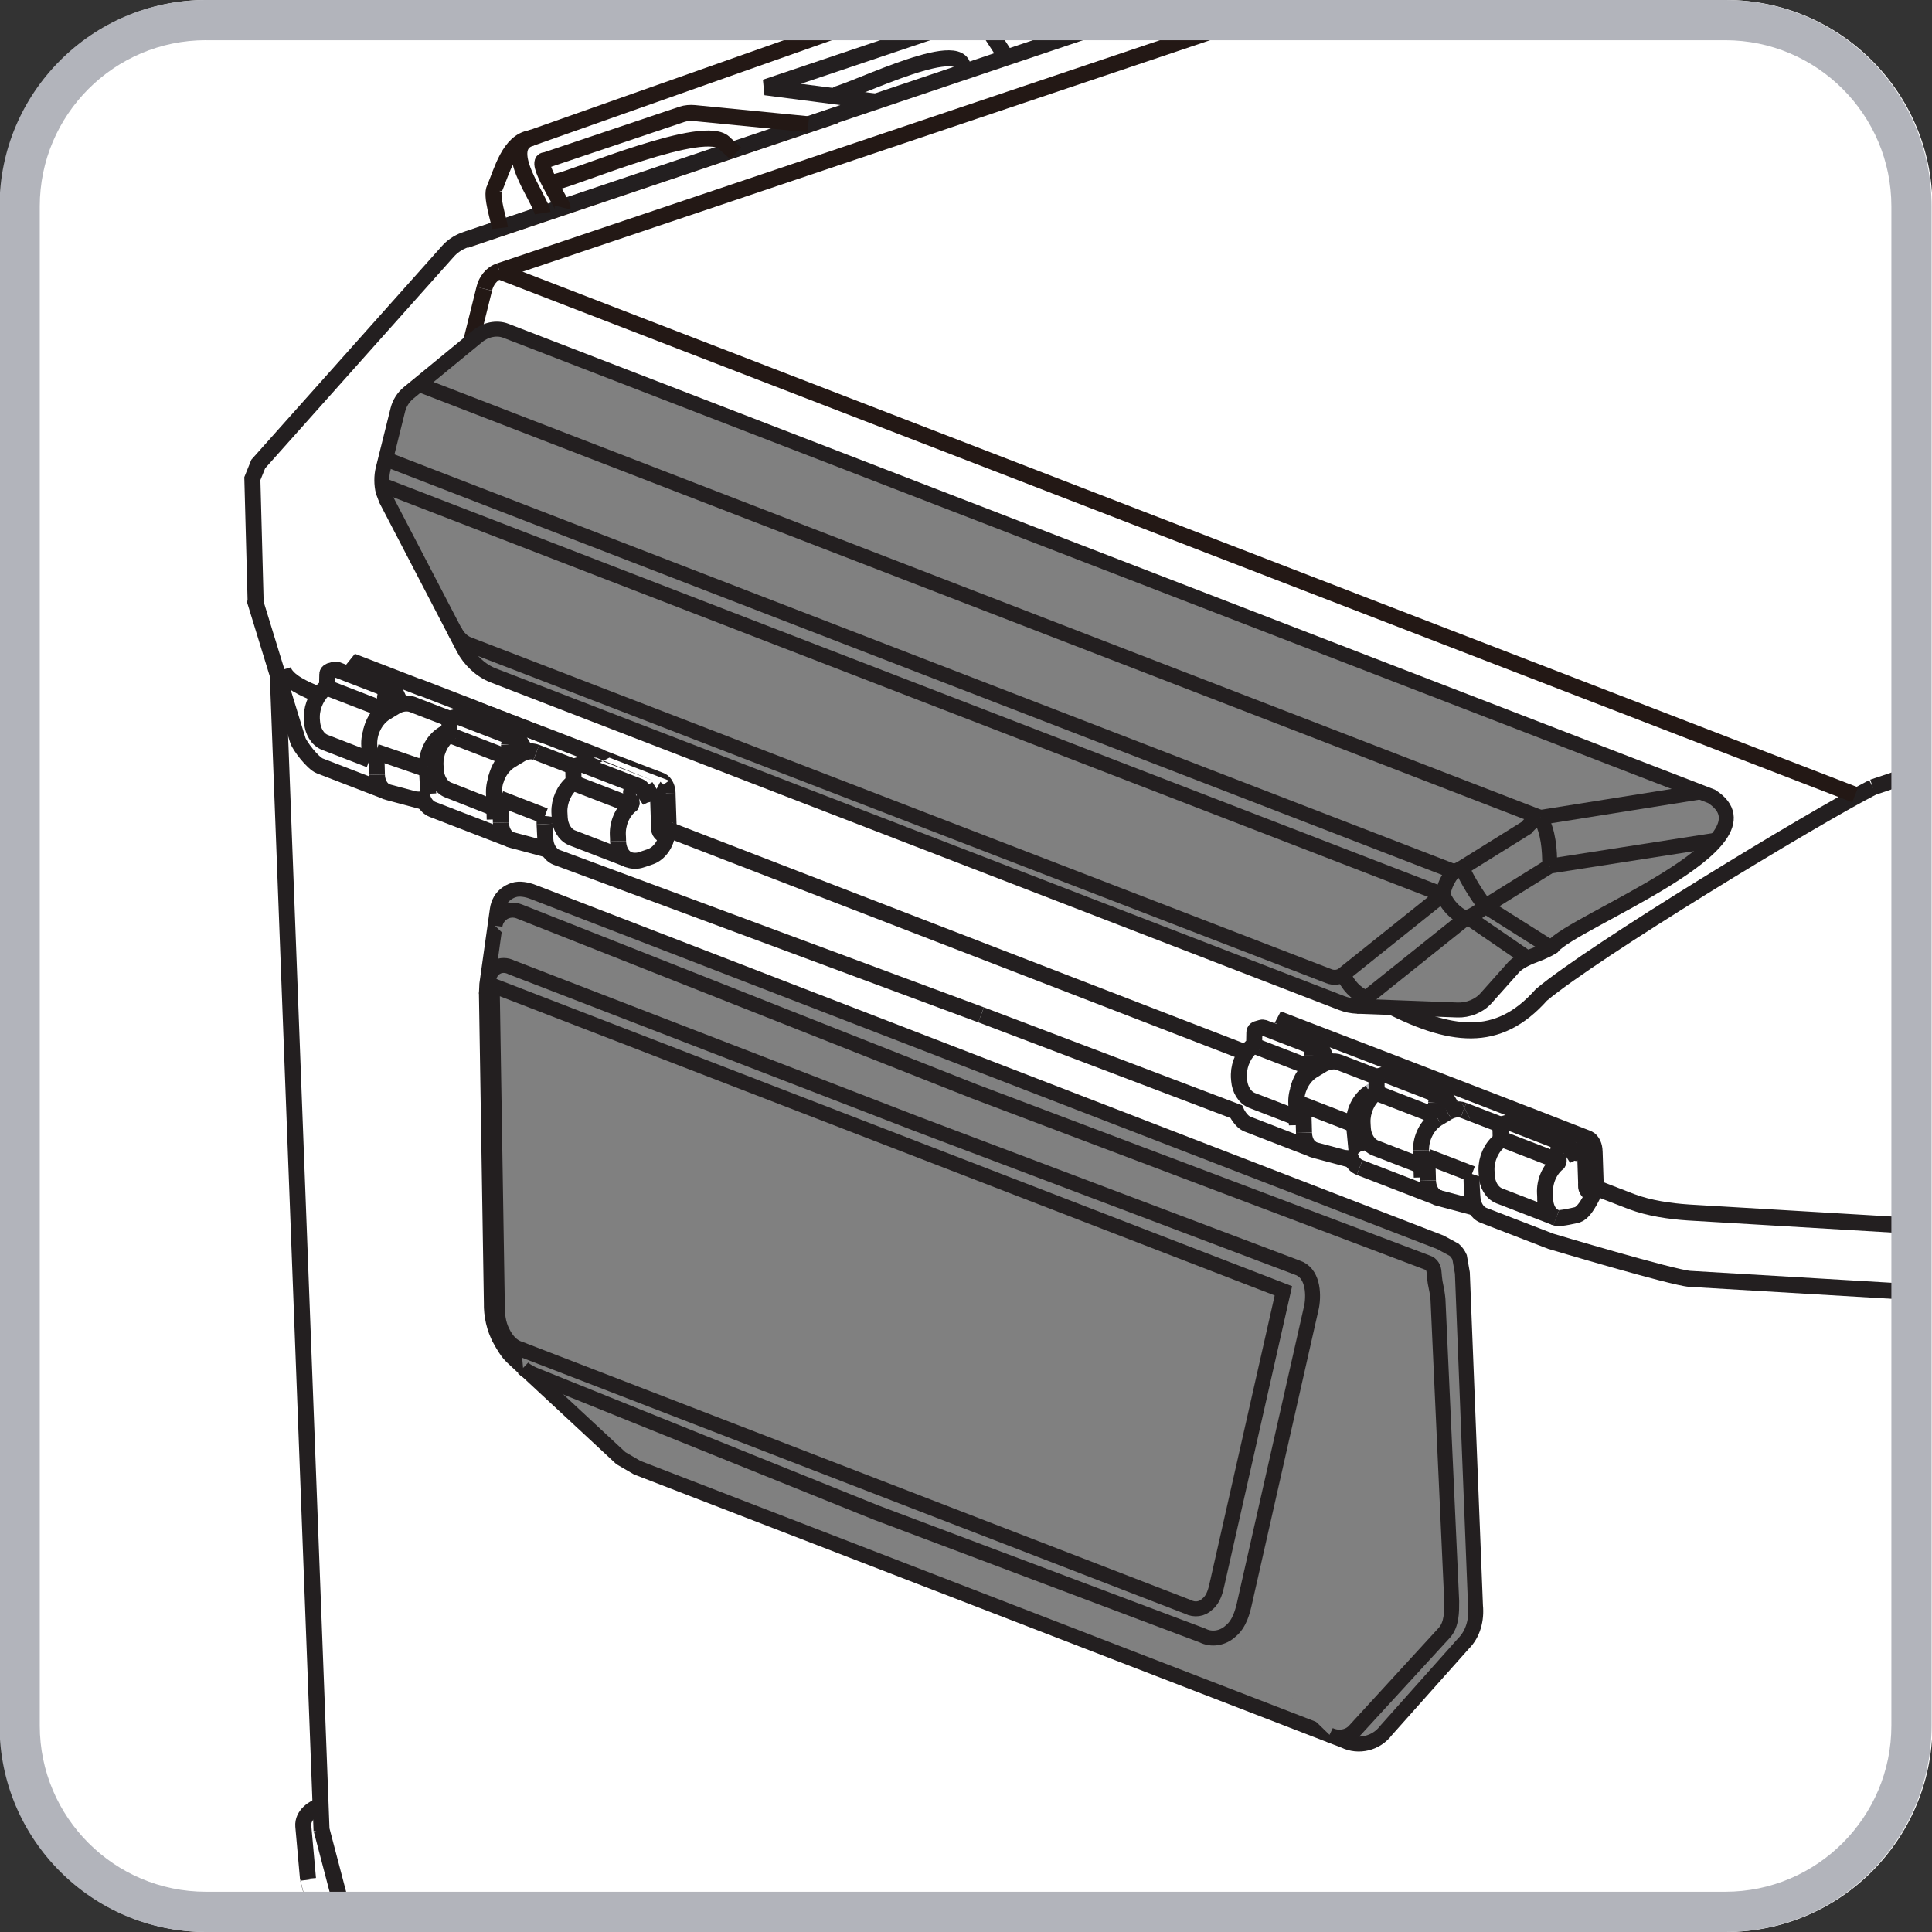 <?xml version="1.0" encoding="utf-8"?>
<!-- Generator: Adobe Illustrator 25.2.1, SVG Export Plug-In . SVG Version: 6.00 Build 0)  -->
<svg version="1.1" xmlns="http://www.w3.org/2000/svg" xmlns:xlink="http://www.w3.org/1999/xlink" x="0px" y="0px"
	 viewBox="0 0 566.93 566.93" style="enable-background:new 0 0 566.93 566.93;" xml:space="preserve">
<rect x="0" y="0" width="566.93" height="566.93" fill="#333333" stroke="none"/>
<style type="text/css">
	.st0{fill:#FFFFFF;}
	.st1{fill:none;stroke:#231F20;stroke-width:4.7;stroke-miterlimit:2;}
	.st2{fill:none;stroke:#B2B4BB;stroke-width:4.7;stroke-miterlimit:2;}
	.st3{fill:none;stroke:#231815;stroke-width:4.7;stroke-miterlimit:2;}
	.st4{fill:#808080;stroke:#231F20;stroke-width:4.382;stroke-miterlimit:2;}
	.st5{fill:none;stroke:#231F20;stroke-width:4.382;stroke-miterlimit:2;}
	.st6{fill:#B2B4BB;}
</style>
<g id="边框">
	<path class="st0" d="M506.51,566.93H60.67c-33.39,0-60.55-27.16-60.55-60.55V60.55C0.12,27.16,27.28,0,60.67,0h445.84
		c33.39,0,60.55,27.16,60.55,60.55v445.83C567.06,539.77,539.9,566.93,506.51,566.93z"/>
</g>
<g id="软包彩色">
	<path class="st1" d="M470.59,368.35"/>
	<path class="st1" d="M464.62,366.8"/>
	<path class="st1" d="M92.82,560.72c-1.33-5.06-2.44-9.44-2.44-9.42l-1.38-15.43c-0.25-3.26,2.93-5.37,5.65-6.32"/>
	<polyline class="st1" points="81.49,197.42 94.36,537.24 94.36,536.91 101.31,563.4 	"/>
	<path class="st1" d="M81.44,194.55"/>
	<path class="st1" d="M495.01,356.28"/>
	<line class="st1" x1="469.27" y1="349.14" x2="469.15" y2="349.18"/>
	<path class="st1" d="M195.82,244.79"/>
	<path class="st1" d="M429.43,325.82c-1.53-0.6-3.29-0.21-4.66,0.62"/>
	<line class="st1" x1="421.85" y1="328.19" x2="424.77" y2="326.44"/>
	<path class="st1" d="M421.85,328.19c-3.12,1.95-4.93,5.73-4.86,9.37"/>
	<line class="st1" x1="417.21" y1="345.51" x2="416.99" y2="337.56"/>
	<line class="st2" x1="402" y1="320.53" x2="403.96" y2="319.34"/>
	<path class="st1" d="M402,320.53c-3.11,1.97-4.85,5.8-4.69,9.44"/>
	<path class="st1" d="M385.47,314.14c-0.03,0-0.29-0.03-0.3,0.01"/>
	<path class="st2" d="M380.38,323.3c0.04,0.06,0.15,0.2,0.22,0.22"/>
	<path class="st1" d="M157.39,220.77c-1.53-0.6-3.29-0.21-4.66,0.61l-2.92,1.76c-3.13,1.95-4.92,5.73-4.86,9.37l0.22,7.95"/>
	<line class="st1" x1="125.67" y1="232.93" x2="125.26" y2="224.91"/>
	<path class="st1" d="M131.92,214.29l-1.96,1.19c-3.12,1.97-4.83,5.8-4.7,9.43"/>
	<line class="st1" x1="397.31" y1="329.96" x2="380.61" y2="323.52"/>
	<polyline class="st1" points="398.57,338.49 398.09,337.93 397.31,329.77 	"/>
	<path class="st1" d="M417.21,345.51"/>
	<line class="st1" x1="431.93" y1="344.48" x2="418.83" y2="339.43"/>
	<line class="st1" x1="419.02" y1="346.43" x2="418.83" y2="339.43"/>
	<line class="st1" x1="382.65" y1="332.38" x2="382.45" y2="325.38"/>
	<line class="st1" x1="146.79" y1="234.37" x2="159.88" y2="239.43"/>
	<line class="st1" x1="146.79" y1="234.37" x2="146.98" y2="241.37"/>
	<line class="st1" x1="110.33" y1="220.62" x2="125.26" y2="225.75"/>
	<line class="st1" x1="110.41" y1="220.32" x2="110.6" y2="227.32"/>
	<path class="st1" d="M419.02,346.43c0.05,2.01,0.95,4.27,2.95,5.04"/>
	<path class="st1" d="M395.91,337.5c0.08,2.04,1.05,4.31,3.07,5.08"/>
	<path class="st1" d="M382.65,332.38c0.03,2.01,0.95,4.27,2.94,5.04"/>
	<path class="st1" d="M160.03,246.3c0.04,0.06,0.14,0.18,0.22,0.19"/>
	<path class="st1" d="M146.98,241.37c0.04,2.02,0.95,4.26,2.94,5.04"/>
	<path class="st1" d="M110.6,227.32c0.05,2.01,0.95,4.28,2.95,5.04"/>
	<path class="st1" d="M159.89,239.43c-0.1,0.76-0.13,1.63-0.09,2.4"/>
	<line class="st1" x1="440.54" y1="330.11" x2="429.43" y2="325.82"/>
	<line class="st1" x1="168.5" y1="225.06" x2="157.39" y2="220.77"/>
	<path class="st1" d="M380.57,330.16l-0.19-6.86c-0.04-3.54,1.76-7.24,4.79-9.15l2.92-1.76c1.43-0.83,3.38-1.24,4.96-0.62
		l11.11,4.29"/>
	<line class="st1" x1="421.97" y1="351.46" x2="422.41" y2="351.61"/>
	<path class="st1" d="M557.38,378.91l-61.5-3.64c-5.07-0.34-40.83-11.03-40.83-11.03l-19.69-7.6c-2.08-0.8-3.18-3.16-3.29-5.28
		c0,0-0.47-5.88-0.14-6.87"/>
	<polyline class="st1" points="398.98,342.58 421.97,351.46 422.41,351.61 432.89,354.4 	"/>
	<path class="st1" d="M396.51,340.35l-10.48-2.8l-0.44-0.14l-19.51-7.54c-2.07-0.81-3.32-3.67-3.32-3.67l-74.87-28.41"/>
	<path class="st1" d="M159.8,241.83l0.23,4.48c0.09,2.12,1.23,4.46,3.29,5.27l124.57,46.22"/>
	<path class="st1" d="M160.85,249.35l-10.48-2.8l-0.44-0.14l-22.98-8.88c-2.07-0.82-3.2-3.15-3.29-5.28"/>
	<path class="st1" d="M108.53,223.19l-0.19-4.94c-0.04-3.53,1.76-7.26,4.79-9.15l2.92-1.76c1.43-0.87,3.37-1.21,4.96-0.62l11.12,4.3
		"/>
	<path class="st1" d="M195.84,244.59c0.01,0.09-0.24,0.28-0.3,0.33"/>
	<line class="st1" x1="196.25" y1="243.58" x2="196.3" y2="243.56"/>
	<line class="st1" x1="158.8" y1="215.47" x2="140.07" y2="208.25"/>
	<path class="st1" d="M196.5,243.6c-0.21-0.08-0.33-0.44-0.33-0.65l0.02-0.64v-0.24l-0.31-9.33"/>
	<line class="st1" x1="195.53" y1="244.92" x2="195.49" y2="244.94"/>
	<path class="st2" d="M431.31,320.64c-0.01,0-0.46-0.11-0.47-0.11"/>
	<line class="st1" x1="467.92" y1="337.79" x2="468.23" y2="347.12"/>
	<line class="st1" x1="468.23" y1="347.12" x2="468.23" y2="347.37"/>
	<line class="st1" x1="468.23" y1="347.37" x2="468.21" y2="348"/>
	<path class="st1" d="M84.92,196.9"/>
	<path class="st1" d="M468.21,348c0,0.21,0.12,0.58,0.33,0.65"/>
	<path class="st1" d="M102.31,197.87l2.59-3.21l17.52,6.77c0.01-0.01,0.46,0.11,0.47,0.11l16.72,6.46c0.03,0,0.43,0.24,0.47,0.26
		l18.73,7.23c0.01-0.01,0.46,0.11,0.47,0.11l16.72,6.46c0.02,0,0.44,0.24,0.47,0.26c0-0.01,17.52,6.76,17.52,6.76
		c1.32,0.62,1.89,2.31,1.9,3.68"/>
	<path class="st2" d="M175.15,224.76"/>
	<path class="st1" d="M195.49,244.94c-1.33,0.38-2.19-0.96-2.13-2.15l0.02-0.63v-0.08l-0.31-9.33c0.04-0.4-0.01-1.02-0.41-1.23"/>
	<path class="st1" d="M375.64,302.18l1.3-2.47c0,0,60.52,23.21,89.07,34.4l-17.52-6.77c-0.04-0.02-0.44-0.26-0.47-0.26l17.99,7.02
		c1.32,0.61,1.87,2.32,1.9,3.68"/>
	<line class="st1" x1="158.21" y1="221.05" x2="158.16" y2="221.06"/>
	<line class="st2" x1="404.82" y1="315.83" x2="404.57" y2="315.82"/>
	<path class="st2" d="M403.95,320.74c-0.04,0-0.28-0.04-0.31,0.01"/>
	<line class="st1" x1="389.82" y1="310.22" x2="389.83" y2="310.22"/>
	<path class="st1" d="M387.67,308.06c-0.05,0-0.49-0.04-0.52-0.01"/>
	<line class="st1" x1="385.74" y1="308.47" x2="387.15" y2="308.05"/>
	<line class="st1" x1="385.04" y1="312.76" x2="385.04" y2="309.56"/>
	<path class="st1" d="M384.76,313.33c0.08-0.11,0.3-0.42,0.28-0.57"/>
	<path class="st1" d="M384.76,313.33c-2,1.58-3.33,3.95-3.84,6.44"/>
	<path class="st1" d="M181.37,246.83c0.04,2.19,1.02,4.65,3.2,5.48"/>
	<line class="st2" x1="374.38" y1="302.94" x2="375.64" y2="302.18"/>
	<path class="st1" d="M168.28,229.74c-0.05,0-0.28-0.04-0.31,0.01"/>
	<line class="st1" x1="169.16" y1="224.83" x2="168.91" y2="224.81"/>
	<path class="st1" d="M149.09,222.32c-2,1.58-3.18,4.38-3.7,6.85"/>
	<path class="st1" d="M149.09,222.32c0.08-0.11,0.31-0.42,0.28-0.57"/>
	<line class="st1" x1="149.37" y1="218.55" x2="149.37" y2="221.76"/>
	<line class="st1" x1="151.49" y1="217.04" x2="150.08" y2="217.46"/>
	<path class="st1" d="M152,217.06c-0.05,0-0.48-0.04-0.51-0.01"/>
	<line class="st2" x1="430.21" y1="326.12" x2="430.25" y2="326.1"/>
	<path class="st1" d="M421.83,328.02c-0.15-0.21-0.45-0.55-0.7-0.65"/>
	<path class="st1" d="M421.13,327.38c0.08-0.11,0.31-0.42,0.28-0.57"/>
	<line class="st1" x1="421.42" y1="326.82" x2="421.42" y2="323.61"/>
	<line class="st1" x1="422.12" y1="322.51" x2="423.53" y2="322.1"/>
	<path class="st1" d="M424.05,322.12c-0.05,0-0.49-0.05-0.52-0.01"/>
	<path class="st1" d="M425.98,325.76c-0.01-0.44-0.08-1.01-0.3-1.4"/>
	<line class="st1" x1="421.13" y1="327.38" x2="403.95" y2="320.74"/>
	<path class="st1" d="M385.75,308.47c-0.41,0.16-0.71,0.66-0.71,1.09"/>
	<line class="st1" x1="384.76" y1="313.33" x2="367.94" y2="306.84"/>
	<line class="st3" x1="136.56" y1="70.5" x2="136.17" y2="70.5"/>
	<path class="st3" d="M137.28,70.24c15.12-5.09,91.28-30.74,107.98-36.36"/>
	<path class="st3" d="M137.28,70.24c-0.16,0.06-0.55,0.2-0.71,0.26"/>
	<path class="st1" d="M95.9,201.78c-0.03,0-0.28-0.05-0.3,0"/>
	<path class="st1" d="M185.1,236.23c0.07-0.12,0.27-0.44,0.22-0.59"/>
	<line class="st2" x1="187.3" y1="230.88" x2="185.89" y2="231.29"/>
	<path class="st2" d="M187.82,230.89c-0.05,0-0.49-0.05-0.52-0.01"/>
	<line class="st2" x1="369.01" y1="302" x2="368.76" y2="301.98"/>
	<path class="st2" d="M367.94,306.84c-0.04,0-0.27-0.05-0.3,0.01"/>
	<path class="st1" d="M457.14,341.28"/>
	<line class="st1" x1="457.94" y1="336.35" x2="459.34" y2="335.93"/>
	<path class="st1" d="M459.87,335.94c-0.05,0-0.49-0.05-0.53-0.01"/>
	<path class="st1" d="M453.42,351.88c0.03,2.19,1.02,4.67,3.2,5.48"/>
	<line class="st1" x1="453.4" y1="350.78" x2="453.4" y2="350.79"/>
	<line class="st1" x1="549.95" y1="231.05" x2="549.56" y2="231.02"/>
	<line class="st1" x1="132.78" y1="210.78" x2="132.53" y2="210.76"/>
	<line class="st1" x1="168.28" y1="229.74" x2="185.1" y2="236.23"/>
	<path class="st1" d="M149.09,222.32l-17.19-6.64c-0.04,0-0.29-0.04-0.31,0.01"/>
	<path class="st1" d="M150.08,217.46c-0.41,0.16-0.69,0.66-0.71,1.09"/>
	<path class="st1" d="M440.35,334.02c0.04,0.06,0.15,0.18,0.22,0.19"/>
	<line class="st1" x1="441.2" y1="329.88" x2="440.95" y2="329.86"/>
	<path class="st1" d="M422.12,322.51c-0.42,0.16-0.69,0.66-0.71,1.1"/>
	<line class="st3" x1="137.28" y1="70.24" x2="136.93" y2="70.23"/>
	<line class="st3" x1="136.64" y1="106.72" x2="142.1" y2="84.75"/>
	<path class="st3" d="M146.56,79.54c-2.33,0.73-3.92,2.89-4.46,5.21"/>
	<line class="st3" x1="146.56" y1="79.53" x2="354.88" y2="9.39"/>
	<line class="st1" x1="95.9" y1="201.78" x2="112.71" y2="208.28"/>
	<path class="st1" d="M185.89,231.29c-0.42,0.16-0.69,0.66-0.71,1.1l0.13,3.26l-0.22,0.59c-2.57,2.09-3.92,5.5-3.79,8.78l0.04,0.72
		v0.01c0,0,0,0.01,0,0.02l0.03,1.07"/>
	<line class="st1" x1="457.36" y1="340.7" x2="440.58" y2="334.21"/>
	<path class="st1" d="M457.94,336.35c-0.41,0.16-0.7,0.66-0.7,1.09l0.13,3.26c0.05,0.15-0.16,0.47-0.22,0.59
		c-2.56,2.09-3.93,5.5-3.78,8.78l0.04,0.72v0.03l0.03,1.06"/>
	<path class="st1" d="M459.34,335.93"/>
	<line class="st1" x1="453.4" y1="350.79" x2="453.4" y2="350.8"/>
	<path class="st1" d="M115.63,203.01c-0.05,0-0.49-0.05-0.52-0.01l-1.41,0.42c-0.42,0.16-0.69,0.66-0.71,1.09v3.21
		c0.02,0.14-0.21,0.46-0.28,0.57c-2,1.58-3.32,3.96-3.84,6.44"/>
	<path class="st1" d="M365.65,308.92L196.5,243.6l-0.22-0.03c-0.56,0.17-0.76,0.85-0.79,1.37"/>
	<path class="st1" d="M83.07,196.49c1.06,3.52,6.74,5.83,9.9,7.14l0.64,0.24"/>
	<path class="st1" d="M164.16,238.28"/>
	<path class="st1" d="M416.89,342.02l-13.29-5.14c-2.28-0.9-3.53-3.43-3.68-5.78c0,0-0.07-1.1-0.07-1.1l-0.03-0.72
		c-0.08-3.17,1.35-6.52,3.82-8.54c0.18-0.15,0.33-0.54,0.34-0.77l-0.07-3.24c-0.01-0.39,0.33-0.78,0.67-0.92l1.41-0.42
		c0.19-0.06,0.59-0.02,0.78,0.03l17.29,6.68c0.19,0.06,0.48,0.35,0.59,0.5l1.04,1.74"/>
	<line class="st1" x1="389.31" y1="310.29" x2="389.28" y2="310.27"/>
	<path class="st1" d="M91.5,210.95"/>
	<path class="st1" d="M456.62,357.36c1.05,0.42,6.3-0.9,6.3-0.9c2.76-1.01,5.23-7.64,5.47-7.83l0.15,0.03l10.26,3.96
		c5.09,1.92,11.2,2.81,16.61,3.17c0.08,0,37.89,2.24,61.72,3.66"/>
	<path class="st1" d="M549.56,231.02c-17.74,9.12-82.06,48.14-97.24,60.9c-12.78,14.39-26.59,12.73-46.64,2.15"/>
	<path class="st1" d="M127.78,224.23"/>
	<path class="st1" d="M189.53,233.14"/>
	<path class="st1" d="M195.84,244.59c-0.36,2.84-2.2,5.79-4.96,6.8l-2.73,0.92c-1.07,0.38-2.51,0.38-3.58-0.01l-16.65-6.43
		c-2.29-0.88-3.51-3.45-3.67-5.78l-0.1-1.82c-0.08-3.17,1.36-6.52,3.81-8.54c0.2-0.13,0.31-0.55,0.34-0.77l-0.07-3.24
		c-0.02-0.39,0.32-0.78,0.67-0.92l1.41-0.42c0.19-0.06,0.59-0.02,0.78,0.03l16.73,6.46c0.18,0.06,0.47,0.34,0.59,0.49l1.14,1.78
		l0.02-0.01c0.13,0.02,0.42,0.03,0.53-0.06l2.57-1.57l-2.57,1.57"/>
	<path class="st1" d="M87.35,217.01l0.02,0.14l-12.75-41.5l12.75,41.5c0.48,1.69,4.42,6.8,6.48,7.6l19.7,7.6l0.44,0.15l10.48,2.8"/>
	<path class="st1" d="M317.6,9.39L136.93,70.23c-0.18,0.06-0.58,0.2-0.76,0.27c-1.81,0.7-3.49,1.83-4.77,3.29l-55.62,62.37
		l-1.73,4.28l0.96,36.02l-0.96-36.02l1.73-4.28"/>
	<path class="st1" d="M91.5,210.97"/>
	<path class="st1" d="M380.51,327.98l-13.1-5.06c-2.3-0.91-3.59-3.44-3.78-5.8l-0.09-1.08V316V316v-0.06v-0.7
		c0.07-3.16,1.61-6.43,4.1-8.4c0.18-0.15,0.36-0.55,0.38-0.79l0.06-3.19c0.01-0.38,0.33-0.76,0.67-0.88l1.4-0.41
		c0.19-0.07,0.59-0.02,0.78,0.03l16.73,6.46c0.19,0.06,0.48,0.35,0.59,0.51l1.21,2.7"/>
	<line class="st1" x1="549.56" y1="231.02" x2="557.38" y2="228.39"/>
	<path class="st1" d="M108.47,222.92l-13.1-5.06c-2.31-0.89-3.57-3.45-3.78-5.8l-0.09-1.09v-0.79c0.06-3.16,1.62-6.43,4.1-8.4
		c0.17-0.16,0.37-0.55,0.38-0.79l0.07-3.19c0-0.37,0.34-0.75,0.67-0.88l1.41-0.42c0.19-0.06,0.58-0.02,0.77,0.03l16.74,6.46
		c0.19,0.06,0.48,0.35,0.59,0.51l1.32,2.85"/>
	<path class="st1" d="M153.62,219.27"/>
	<path class="st1" d="M153.94,220.7c0-0.43-0.1-1.01-0.3-1.39l-1.04-1.74c-0.12-0.16-0.41-0.44-0.6-0.51l-17.29-6.67
		c-0.19-0.05-0.59-0.11-0.77-0.03l-1.41,0.41c-0.35,0.14-0.69,0.53-0.67,0.92l0.07,3.23c-0.03,0.23-0.15,0.63-0.34,0.78
		c-2.46,2.02-3.88,5.37-3.81,8.53l0.1,1.82c0.16,2.33,1.38,4.89,3.67,5.78l13.52,5.32"/>
	<path class="st1" d="M461.61,338.21c0.13,0.01,0.41,0.02,0.51-0.07l0.03,0.01l2.57-1.57c0.42,0.22,0.43,0.83,0.41,1.23l0.31,9.33
		l-0.01,0.08l-0.01,0.64c-0.07,1.18,0.8,2.53,2.12,2.14"/>
	<path class="st1" d="M456.62,357.36l-16.65-6.43c-2.28-0.9-3.53-3.43-3.67-5.78l-0.07-1.09v-0.01l-0.03-0.72
		c-0.08-3.17,1.35-6.52,3.82-8.53c0.17-0.16,0.33-0.55,0.34-0.78l-0.07-3.24c-0.02-0.39,0.32-0.78,0.67-0.92l1.41-0.41
		c0.19-0.07,0.58-0.02,0.77,0.03l16.74,6.46c0.18,0.06,0.47,0.34,0.59,0.49l1.13,1.78l0.02-0.01"/>
	<path class="st3" d="M159.24,62.54c-0.71-4.44-12.98-19.66-2.88-22.22"/>
	<path class="st2" d="M295.34,13.13"/>
	<path class="st1" d="M282.51,19.35c-1.91-8.36-36,9.39-38.66,8.61"/>
	<line class="st1" x1="290.49" y1="9.39" x2="295.34" y2="16.88"/>
	<path class="st3" d="M146.71,66.93c-0.28-2.29-2.79-9.53-1.56-11.72v0.01c2.06-4.82,4.26-13.76,10.57-14.68L253.46,6"/>
	<polyline class="st1" points="256.96,29.81 224.62,25.61 276.82,8.03 	"/>
	<path class="st2" d="M239.42,33.79"/>
	<path class="st3" d="M165.06,60.88c0.22-0.89-8.8-14.13-4.97-13.86c0,0,39.99-13.47,39.99-13.47c1.16-0.39,2.46-0.48,3.68-0.37
		l33.44,3.28"/>
	<line class="st3" x1="146.44" y1="79.58" x2="544.38" y2="233.24"/>
	<g>
		<path class="st4" d="M394.41,510.78l-207.44-80.11l-4.78-2.79l-31.73-29.48l-0.13-0.13c-1.43-1.3-2.74-3.54-3.65-5.23
			c-1.73-3.17-2.59-7.12-2.5-10.71l-1.45-90.78l0.13-2.78l3.07-21.85c0.12-0.93,0.45-1.9,0.92-2.72c0.92-1.63,2.77-2.85,4.6-3.2
			c1.8-0.3,3.91,0.27,5.56,0.96l265.65,102.58l4.09,2.22c0.65,0.58,1.2,1.37,1.56,2.16l0.81,4.63l3.85,97.66
			c0.39,3.99-0.65,8.26-3.58,11.13l-22.65,25.43C403.88,511.58,398.7,512.87,394.41,510.78z"/>
		<line class="st4" x1="142.86" y1="288.77" x2="142.86" y2="288.8"/>
		<path class="st4" d="M144.43,289.14c-0.86,0.5-1.72,1.34-1.7,2.4"/>
		<path class="st4" d="M376.7,370.77c-0.97,1.79-0.78,6.3-0.12,8.02"/>
		<path class="st4" d="M376.58,378.79c0.33,2.89,5.55,6.74,8.03,7.06"/>
		<path class="st4" d="M152.51,395.82c-0.16,1.62,0.21,3.46,1.49,4.57"/>
		<path class="st4" d="M147.45,390.87c-0.47,0.58-1.11,1.39-0.77,2.18"/>
		<path class="st4" d="M390.14,509.07c2.53,1.22,5.7,0.78,7.52-1.41l26.19-28.56c2.17-2.44,2.15-6.14,2.14-9.2l-4.03-88.62
			c-0.11-1.47-0.51-3.55-0.83-4.99c-0.11-0.71-0.27-2.16-0.31-2.87c-0.04-1.29-0.69-2.57-2.03-2.95l-132.83-50.2l-133.63-52.83
			c-1.49-0.6-3.3-0.44-4.66,0.41c-0.77,0.49-1.46,1.24-1.87,2.04c-0.26,0.52-0.47,1.18-0.55,1.76"/>
		<path class="st4" d="M357.2,464.46c1.47,0.94,6.83,2.12,8.51,2.51"/>
		<path class="st4" d="M354.26,470.72c0.69,1.76,5.43,5.59,7.12,6.45"/>
		<path class="st4" d="M153.49,401.42c1.01,0.96,2.53,1.73,3.83,2.21l99.78,40.23l95.74,36.05c2.76,1.41,6.03,0.8,8.27-1.28
			c2.64-2.15,3.56-5.72,4.24-8.9l19.55-86.4c0.7-3.98,0.26-9.94-4.27-11.37l-111.82-42.25l-118.68-45.82
			c-3.09-1.59-6.48,0.16-6.75,3.88"/>
		<path class="st4" d="M144.43,289.14l0.06,3.37l1.45,90.36c-0.05,2.67,0.26,5.59,1.52,7.99c1.02,2.16,2.7,4.25,5.06,4.95
			l98.06,37.87l98.06,37.87c1.88,0.96,4.12,0.67,5.64-0.83c1.86-1.47,2.47-4.06,2.94-6.26l18.68-82.59l0.7-3.08l-2.65-1.03
			l-113.42-43.8l-113.42-43.8L144.43,289.14z"/>
	</g>
	<g>
		<path class="st4" d="M454.15,278.63c-0.65,0.31-2.5,1.19-3.16,1.39c-2.23,0.83-4.93,1.94-6.66,3.62l-8.23,9.23
			c-2.05,2.35-5.36,3.62-8.45,3.5l-29.4-1.1c-1.56-0.06-3.14-0.39-4.59-0.95l-248.94-96.13c-3.72-1.45-6.93-4.55-8.76-8.07
			l-22.57-43.38l-0.96-2.49c-0.51-2.01-0.53-4.57-0.02-6.58l4.34-17.42c0.48-1.93,1.61-3.7,3.14-4.96c0,0,20.28-16.65,20.28-16.65
			c2.23-1.85,5.53-2.65,8.28-1.57l353.79,136.62c21,13.44-40.88,36.75-46.64,44.12C455.16,278.08,454.61,278.4,454.15,278.63z"/>
		<line class="st5" x1="123.56" y1="113.04" x2="452" y2="239.87"/>
		<path class="st5" d="M454.75,254.16c0.01-4.8-0.35-10.04-2.76-14.29"/>
		<line class="st5" x1="503.24" y1="246.59" x2="454.75" y2="254.16"/>
		<line class="st5" x1="435.83" y1="265.94" x2="454.75" y2="254.16"/>
		<line class="st5" x1="435.83" y1="265.94" x2="455.1" y2="278.11"/>
		<path class="st5" d="M430.76,269.18c1.85-0.78,3.56-1.93,5.08-3.25"/>
		<path class="st5" d="M428.99,254.68c1.84,3.99,4.2,7.76,6.84,11.26"/>
		<line class="st5" x1="499.07" y1="232.37" x2="452" y2="239.87"/>
		<path class="st5" d="M497.63,247.21"/>
		<path class="st5" d="M402.23,291.78"/>
		<line class="st5" x1="400.89" y1="292.85" x2="430.11" y2="269.46"/>
		<path class="st5" d="M398.25,295.28c1.33,0,2.12-1.36,2.64-2.42"/>
		<path class="st5" d="M114.61,143.27c-0.77,0.93-1.76,2.22-1.22,3.47"/>
		<path class="st5" d="M426.72,255.69c0.77-0.22,1.59-0.59,2.27-1.01l18.92-11.78c1.07-1.32,2.46-2.47,4.08-3.02"/>
		<line class="st5" x1="426.58" y1="255.72" x2="114.26" y2="135.11"/>
		<path class="st5" d="M394.2,285.91c1.22,3.05,3.64,5.68,6.69,6.94"/>
		<path class="st5" d="M423.42,262.52c1.21,3.05,3.64,5.69,6.69,6.94l0.65-0.28l17.46,11.97"/>
		<path class="st5" d="M426.58,255.72c-1.66,1.9-2.81,4.3-3.17,6.8"/>
		<path class="st5" d="M133.54,185.38c0.83,1.58,2.16,3,3.83,3.66l252.57,97.41c1.38,0.56,3.08,0.43,4.25-0.53l29.22-23.39
			L112.64,142.51"/>
	</g>
	<path class="st3" d="M215.9,45.01l-3.17-2.86c-5.32-6.53-44.16,10.23-49.76,11.23"/>
</g>
<g id="Layer_3">
	<path class="st6" d="M506.26,566.93H60.42c-33.39,0-60.55-27.16-60.55-60.55V60.55C-0.13,27.16,27.03,0,60.42,0h445.84
		c33.39,0,60.55,27.16,60.55,60.55v445.83C566.81,539.77,539.65,566.93,506.26,566.93z M60.42,11.79
		c-26.88,0-48.75,21.87-48.75,48.75v445.83c0,26.88,21.87,48.75,48.75,48.75h445.84c26.88,0,48.75-21.87,48.75-48.75V60.55
		c0-26.88-21.87-48.75-48.75-48.75H60.42z"/>
</g>
</svg>
